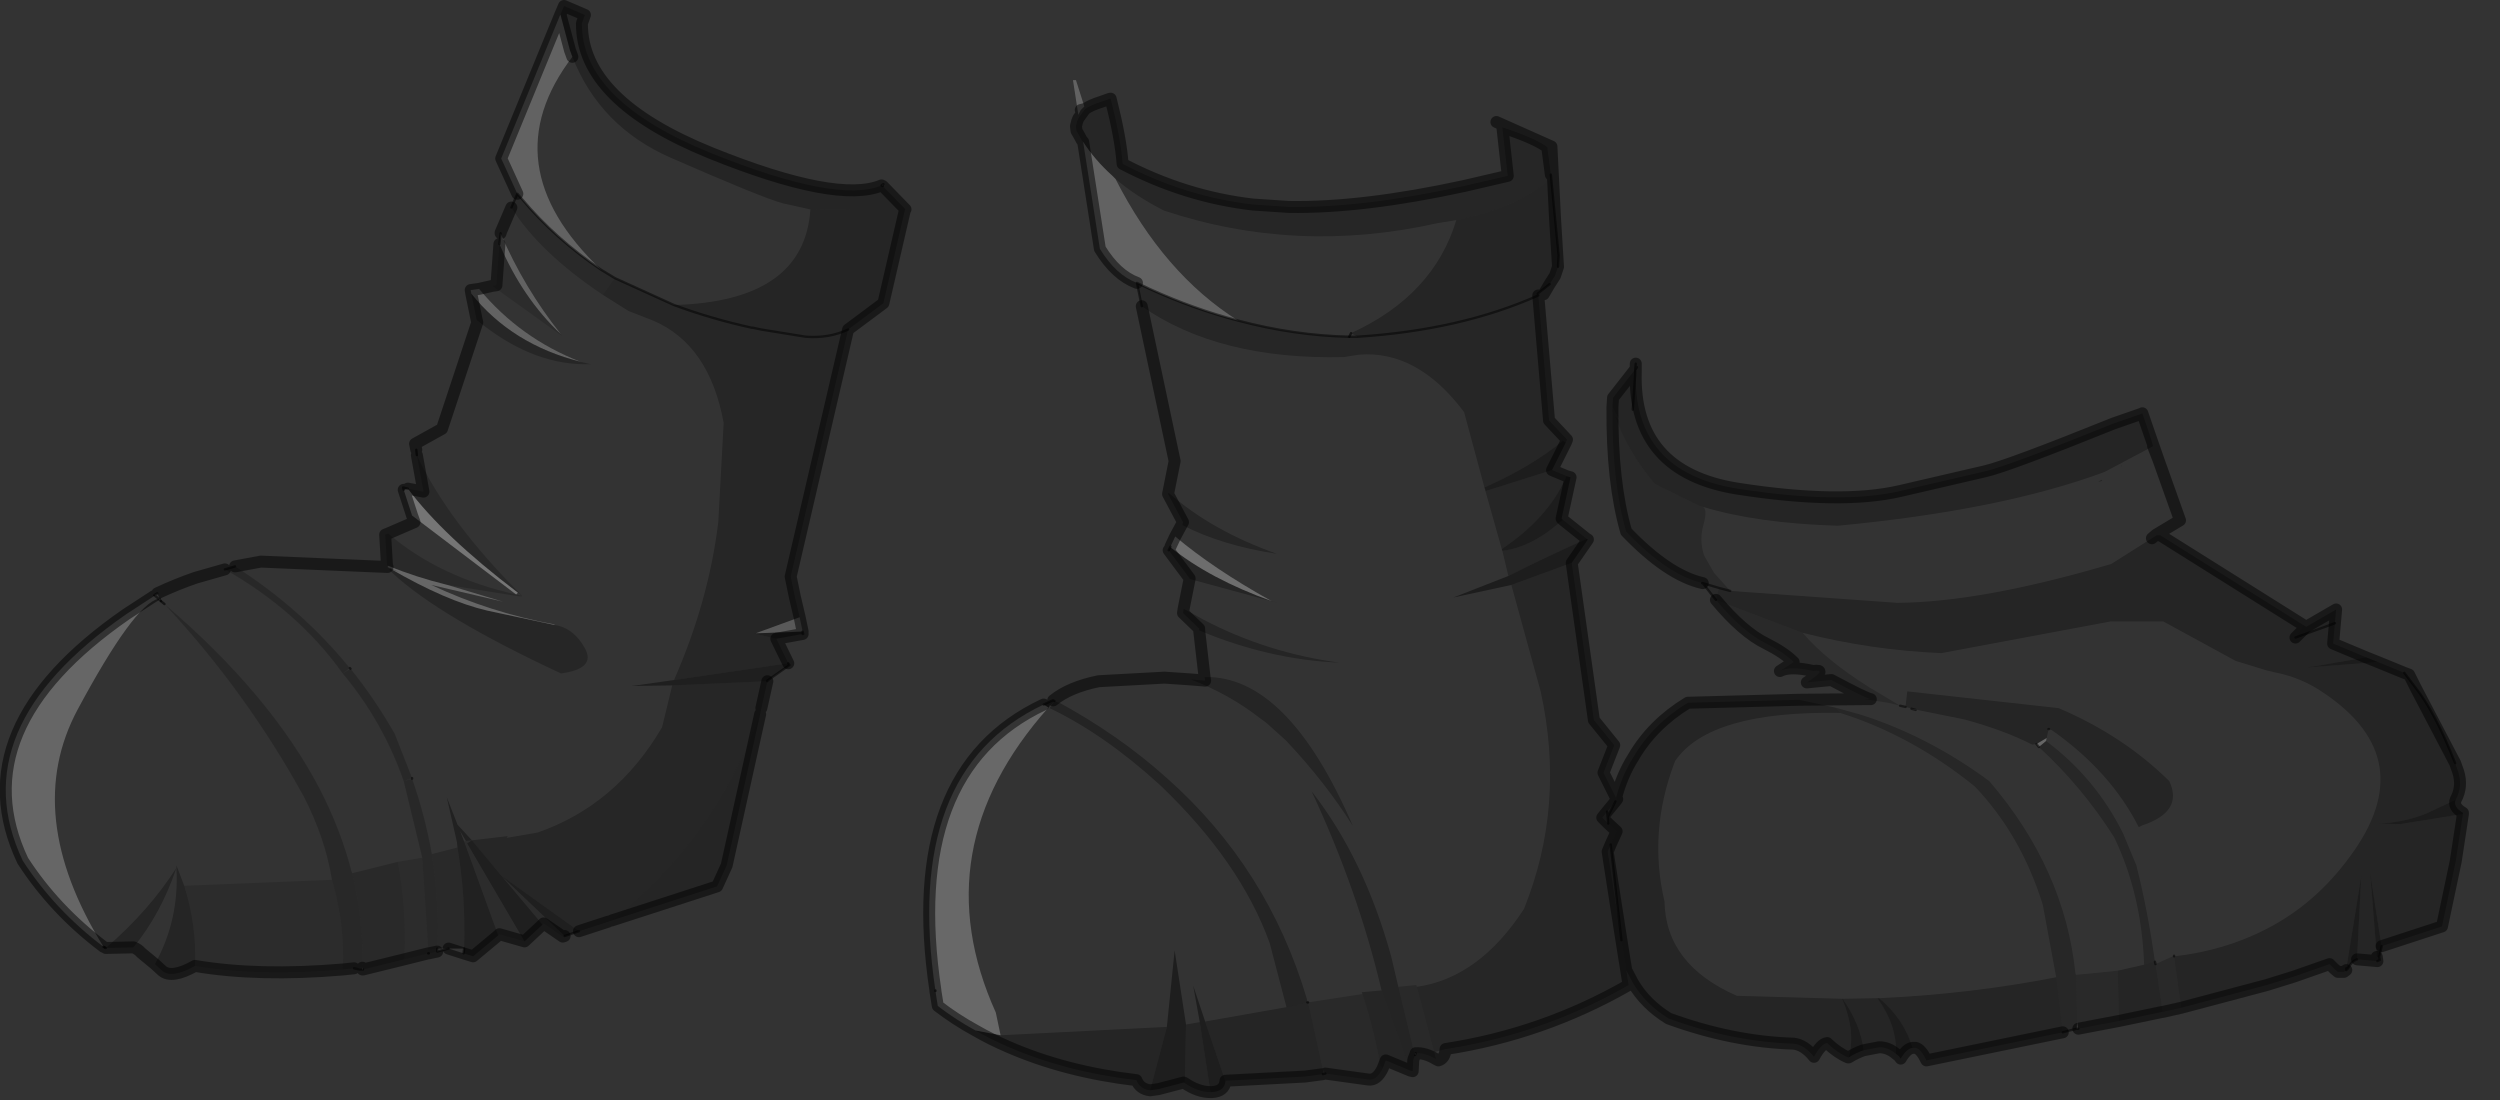 <?xml version="1.0" encoding="UTF-8" standalone="no"?>
<svg xmlns:xlink="http://www.w3.org/1999/xlink" height="92.0px" width="209.0px" xmlns="http://www.w3.org/2000/svg">
  <rect width="100%" height="100%" fill="#333333" stroke="none"/>
  <g transform="matrix(1.0, 0.0, 0.0, 1.0, 0.5, 0.5)">
    <path d="M179.2 35.8 L179.5 36.8 175.45 38.95 Q166.85 42.15 153.15 43.45 146.35 43.25 141.8 41.85 L141.6 41.8 137.85 39.95 Q135.6 37.3 134.5 34.25 L134.95 34.7 134.3 33.55 134.35 32.75 136.15 30.45 136.2 30.35 136.25 30.35 136.2 30.35 136.2 30.8 136.0 33.75 136.2 30.8 136.2 30.35 136.25 29.9 136.25 30.35 136.35 30.2 136.25 30.6 Q136.0 38.95 144.75 40.35 153.4 41.7 158.35 40.55 L165.45 38.9 Q167.4 38.45 176.2 34.9 L178.5 34.1 178.6 34.05 179.2 35.8 M136.25 30.35 L136.25 30.6 136.25 30.35 M174.9 39.8 L175.2 39.6 175.2 39.65 175.25 39.7 174.9 39.8 M176.85 38.4 L176.85 38.5 176.8 38.45 176.85 38.4 M176.0 46.65 L179.4 44.5 179.8 44.25 180.1 44.25 192.05 51.75 191.4 52.8 194.7 51.6 194.55 53.3 197.3 54.45 192.4 55.3 198.3 54.85 200.5 55.75 201.45 57.0 Q203.1 59.1 204.75 63.3 L205.0 64.0 Q205.4 65.25 204.8 66.35 L202.35 67.5 Q200.5 68.25 198.35 68.35 L200.15 68.4 205.4 67.55 204.8 71.5 203.65 76.95 198.6 78.6 197.65 72.5 198.2 79.5 198.4 79.5 198.45 79.75 198.25 79.85 196.55 79.7 196.9 72.75 195.65 80.45 195.8 80.45 195.65 80.6 195.45 80.75 195.2 80.75 194.95 80.75 194.65 80.5 194.25 80.1 191.25 81.15 189.0 81.85 181.85 83.75 181.25 79.45 181.3 79.45 Q185.55 78.95 189.0 77.15 193.1 75.05 196.0 71.05 201.95 62.95 193.8 57.45 191.95 56.15 189.65 55.7 L189.0 55.55 186.4 54.75 180.35 51.45 175.95 51.45 161.8 54.1 Q155.9 53.85 150.2 52.4 L142.95 49.65 143.2 48.65 144.15 48.9 158.1 49.9 Q165.15 49.85 176.0 46.65 M180.3 84.1 L180.25 84.1 176.65 84.85 176.55 80.65 178.75 80.15 179.65 79.9 179.7 80.1 180.3 84.1 M171.95 85.8 L160.55 88.15 Q160.1 87.2 159.65 87.1 L159.4 87.1 Q158.65 84.65 156.6 82.95 164.25 82.6 171.4 81.2 L171.95 85.8 M158.0 87.6 Q157.35 87.05 156.6 87.05 L155.3 87.3 Q155.05 85.15 153.55 83.0 L156.45 82.95 Q158.1 85.25 158.0 87.6 M154.05 87.9 L154.0 87.9 Q153.15 87.55 152.25 86.7 151.75 86.75 151.15 87.85 150.35 86.85 149.45 86.75 144.35 86.6 139.0 84.65 137.05 83.45 136.0 81.65 L135.45 80.6 135.05 78.1 134.15 70.1 134.65 69.0 133.95 68.35 133.9 67.8 134.55 66.5 134.7 66.3 134.6 66.2 Q135.1 64.3 136.05 62.8 137.65 60.05 140.6 58.25 L149.9 58.0 152.9 58.65 153.35 59.1 Q142.45 58.9 139.55 63.1 L139.45 63.35 Q137.3 69.1 138.65 74.85 138.75 80.15 144.7 82.75 L153.5 83.0 Q154.65 85.7 154.05 87.9 M117.8 87.7 L117.65 88.1 117.6 89.05 117.4 89.0 115.35 88.15 115.1 88.8 114.9 88.6 Q114.4 85.65 113.4 82.6 L113.35 82.45 115.0 82.3 117.05 88.0 117.8 87.7 M110.1 89.3 L108.6 89.5 101.95 89.85 101.95 89.9 100.25 84.9 107.05 83.7 108.55 83.4 108.8 83.3 108.85 83.3 110.1 88.95 110.1 89.3 M100.7 90.8 Q99.65 90.8 98.55 90.05 L98.45 90.0 98.55 90.0 98.65 85.15 99.8 84.95 100.7 90.8 M95.65 90.65 Q94.8 90.55 94.5 89.8 88.55 89.1 83.75 87.0 82.35 86.4 81.05 85.65 L83.15 86.05 97.05 85.35 95.65 90.65 M99.05 56.3 L100.25 56.4 100.2 56.1 Q107.15 55.95 112.6 68.55 110.3 64.9 107.05 61.45 L106.95 61.35 105.45 60.0 105.2 59.8 104.85 59.55 Q102.3 57.55 99.05 56.3 M99.75 52.2 L99.75 52.05 98.4 50.75 98.45 50.4 98.55 50.45 100.1 51.3 Q105.45 54.1 111.5 54.9 105.6 54.65 99.75 52.2 M98.95 47.9 L98.95 47.85 97.2 45.5 97.35 45.25 Q100.65 47.9 105.8 49.75 L106.5 49.95 98.95 47.9 M98.4 43.15 L97.15 40.8 97.2 40.7 Q100.85 43.9 106.25 45.8 101.65 45.1 98.35 43.4 L98.4 43.15 M204.75 63.3 L201.45 57.0 204.75 63.3 M158.8 58.6 L158.95 57.3 171.6 58.7 Q177.0 61.0 180.85 64.8 182.05 67.35 178.6 68.5 L178.3 68.65 Q175.95 64.0 171.05 60.55 L170.8 60.45 170.75 60.45 170.75 60.5 170.6 61.2 169.75 61.7 169.4 61.75 Q167.05 60.55 163.75 59.65 L159.8 58.85 159.3 58.75 159.2 58.7 158.8 58.6 M198.2 79.5 L198.25 79.85 198.2 79.5 M195.65 80.6 L195.65 80.45 195.65 80.6 M129.15 14.1 L129.5 17.75 129.8 20.85 129.75 21.8 129.5 22.55 129.05 23.25 128.05 24.05 128.1 24.2 Q121.6 27.1 113.0 27.65 L112.45 27.35 Q119.35 24.2 121.25 17.9 L121.35 17.9 122.6 17.6 Q126.8 16.55 129.15 14.4 L129.15 14.1 M129.5 17.75 L129.75 21.8 129.5 17.75 M67.25 17.0 L67.6 17.0 70.65 17.05 75.15 17.05 73.35 24.85 70.4 27.05 Q68.8 27.8 66.85 27.65 L63.15 27.05 62.45 26.9 62.35 26.9 Q58.95 26.15 55.85 25.0 66.75 24.7 67.25 17.0 M50.65 76.45 Q59.2 69.75 63.05 59.2 L60.25 71.85 59.45 73.6 50.65 76.45 M8.35 78.75 Q11.95 75.65 14.25 72.05 L14.25 71.85 14.9 73.55 Q15.95 76.9 15.8 80.25 13.85 81.35 13.05 80.65 L12.45 80.1 Q14.5 76.4 14.25 72.05 12.95 75.9 10.65 78.7 L8.35 78.75" fill="#000000" fill-opacity="0.282" fill-rule="evenodd" stroke="none"/>
    <path d="M176.0 46.65 L175.7 46.7 176.0 46.65 M192.05 51.75 L192.3 51.9 194.8 50.45 194.7 51.6 191.4 52.8 192.05 51.75 M192.3 51.9 L191.4 52.8 192.3 51.9" fill="#000000" fill-opacity="0.314" fill-rule="evenodd" stroke="none"/>
    <path d="M197.3 54.45 L198.3 54.85 192.4 55.3 197.3 54.45 M204.8 66.35 Q204.55 66.95 205.4 67.45 L205.4 67.55 200.15 68.4 198.35 68.35 Q200.5 68.25 202.35 67.5 L204.8 66.35 M198.6 78.6 L198.6 78.65 198.4 79.5 198.2 79.5 197.65 72.5 198.6 78.6 M196.55 79.7 Q196.1 79.85 195.8 80.45 L195.65 80.45 196.9 72.75 196.55 79.7 M159.4 87.1 Q158.9 87.15 158.4 88.0 L158.25 87.8 158.0 87.6 Q158.1 85.25 156.45 82.95 L156.6 82.95 Q158.65 84.65 159.4 87.1 M155.3 87.3 Q154.7 87.5 154.05 87.9 154.65 85.7 153.5 83.0 L153.55 83.0 Q155.05 85.15 155.3 87.3" fill="#000000" fill-opacity="0.443" fill-rule="evenodd" stroke="none"/>
    <path d="M173.25 85.5 L173.1 85.5 173.15 84.95 173.25 85.5 M170.6 61.2 L170.55 61.45 169.95 61.95 169.75 61.7 170.6 61.2 M159.8 58.85 L159.65 58.85 159.3 58.75 159.8 58.85 M73.35 14.9 L73.3 15.05 73.25 14.95 73.35 14.9 M12.45 49.3 L12.4 49.25 12.3 49.2 12.4 49.25 12.65 49.1 12.85 49.55 12.9 49.7 12.75 49.55 12.45 49.3 M38.25 79.2 L37.0 78.8 36.05 79.05 36.05 78.8 37.0 78.8 38.3 78.8 38.25 79.2" fill="#666666" fill-rule="evenodd" stroke="none"/>
    <path d="M117.85 87.55 L117.8 87.7 117.75 87.6 117.85 87.55 M29.85 80.55 L29.8 80.55 29.8 80.4 29.85 80.55" fill="#c4c4c4" fill-rule="evenodd" stroke="none"/>
    <path d="M173.1 85.5 L171.95 85.8 171.4 81.2 170.3 75.25 170.25 75.05 Q168.45 69.3 164.6 65.25 159.35 61.0 153.35 59.1 L152.9 58.65 154.7 59.15 154.9 59.2 Q160.65 61.0 165.8 64.8 172.1 72.15 173.0 80.85 L173.05 81.0 173.15 84.95 173.1 85.5 M170.55 61.45 Q174.7 64.55 177.0 69.2 L178.1 71.85 Q179.05 75.6 179.65 79.9 L178.75 80.15 Q178.55 74.3 176.25 69.5 173.55 65.25 169.95 61.95 L170.55 61.45" fill="#000000" fill-opacity="0.243" fill-rule="evenodd" stroke="none"/>
    <path d="M181.25 79.4 L181.25 79.45 181.25 79.4" fill="#a2a2a2" fill-rule="evenodd" stroke="none"/>
    <path d="M135.45 80.6 L135.65 81.85 Q128.5 85.95 120.35 87.2 L119.4 87.45 117.95 82.0 Q123.15 81.25 126.9 75.5 130.4 66.85 128.3 57.3 L125.85 48.4 130.9 46.55 130.9 46.6 132.75 59.7 134.45 61.8 133.55 64.1 134.6 66.2 134.7 66.3 134.55 66.5 133.85 67.35 133.45 67.85 133.95 68.35 134.65 69.0 134.15 70.1 133.9 70.7 135.05 78.1 135.45 80.6 M94.95 25.1 L94.55 23.15 95.6 23.65 Q99.35 25.35 103.0 26.3 107.7 27.55 112.3 27.65 L113.0 27.65 Q121.6 27.1 128.1 24.2 L129.0 34.65 130.5 36.25 130.4 36.5 130.15 36.35 Q127.55 38.5 123.6 40.25 L123.7 40.55 129.25 38.8 130.45 39.3 130.35 39.55 Q128.85 42.85 125.05 45.4 L123.6 40.25 121.9 33.95 Q118.0 28.75 113.1 29.15 L111.85 29.35 Q101.4 29.6 94.95 25.1 M90.05 11.35 L89.95 11.25 89.65 10.7 89.5 10.45 89.45 10.05 89.55 9.65 89.65 9.4 90.15 8.7 90.25 8.6 Q90.65 8.3 91.6 8.0 L92.3 7.75 92.35 7.75 Q93.2 11.1 93.35 13.2 98.6 15.95 104.25 16.6 L107.25 16.8 Q113.4 16.9 121.9 15.05 L125.55 14.2 125.1 10.15 Q127.85 11.05 128.85 11.8 L129.15 14.1 129.15 14.4 Q126.8 16.55 122.6 17.6 L121.35 17.9 121.25 17.9 119.7 18.15 Q107.9 20.8 96.8 17.1 94.45 15.9 92.75 14.45 L92.5 14.2 Q91.0 12.85 90.05 11.35 M125.1 45.55 Q127.6 45.25 130.15 42.95 L132.15 44.55 Q128.85 46.0 125.6 47.65 L125.1 45.55 M55.85 25.0 Q58.95 26.15 62.35 26.9 L62.45 26.9 63.15 27.05 66.85 27.65 Q68.8 27.8 70.4 27.05 L65.6 47.7 65.95 49.4 66.35 51.1 62.65 52.45 62.45 52.45 64.4 52.9 65.4 54.95 55.85 56.35 Q58.75 49.75 59.55 43.15 L60.0 34.85 Q58.8 28.3 54.1 26.3 L52.05 25.5 49.9 24.15 50.9 22.75 55.85 25.0 M38.95 69.75 L41.95 69.4 41.85 69.55 44.45 69.1 Q51.05 66.8 54.85 60.3 L55.7 56.8 63.65 56.45 63.15 58.7 63.05 59.2 Q59.2 69.75 50.65 76.45 L50.35 76.55 47.9 77.35 41.4 72.7 38.95 69.75" fill="#000000" fill-opacity="0.263" fill-rule="evenodd" stroke="none"/>
    <path d="M181.85 83.75 L180.3 84.1 179.7 80.1 181.25 79.4 181.25 79.45 181.85 83.75 M176.65 84.85 L173.25 85.5 173.15 84.95 173.05 81.0 176.55 80.65 176.65 84.85 M119.55 88.05 Q118.65 87.5 117.85 87.55 L117.75 87.6 116.4 82.0 117.9 81.85 117.95 82.0 119.4 87.45 119.55 88.05 M115.1 88.8 Q114.6 89.85 113.9 89.75 L110.3 89.25 110.1 88.95 108.85 83.3 113.4 82.6 Q114.4 85.65 114.9 88.6 L115.1 88.8 M150.2 52.4 Q152.1 54.65 155.75 56.95 L158.35 58.5 157.35 58.25 155.35 57.95 155.9 57.95 Q155.5 57.9 152.6 56.35 L150.55 56.55 Q152.35 55.4 151.1 55.6 149.15 55.15 148.3 55.6 L149.45 54.85 Q148.65 54.05 147.15 53.3 145.2 52.35 142.95 49.65 L142.55 49.15 141.85 48.25 Q138.95 47.6 135.45 43.95 134.25 39.8 134.3 33.55 L134.95 34.7 134.5 34.25 Q135.6 37.3 137.85 39.95 L141.6 41.8 141.8 41.85 Q142.3 42.0 141.9 43.4 141.55 44.65 141.95 45.9 L142.05 46.1 142.8 47.4 144.15 48.9 143.2 48.65 141.85 48.25 141.8 48.25 141.85 48.25 141.8 48.25 141.85 48.25 143.2 48.65 142.95 49.65 150.2 52.4 M42.75 15.7 L43.1 16.1 Q45.9 19.45 49.75 22.05 L50.9 22.75 49.9 24.15 Q44.6 20.6 42.25 16.85 L42.75 15.7 M35.6 70.9 L37.75 70.35 Q38.45 74.55 38.3 78.8 L37.0 78.8 36.05 78.8 Q36.25 74.9 35.6 70.9 M29.8 80.4 Q29.9 76.4 28.95 72.5 L32.75 71.55 Q33.5 75.55 33.3 79.7 L29.85 80.55 29.8 80.4" fill="#000000" fill-opacity="0.2" fill-rule="evenodd" stroke="none"/>
    <path d="M129.25 38.8 L123.7 40.55 123.6 40.25 Q127.55 38.5 130.15 36.35 L130.4 36.5 129.25 38.8 M130.45 39.3 L130.8 39.4 130.05 42.85 130.15 42.95 Q127.6 45.25 125.1 45.55 L125.05 45.4 Q128.85 42.85 130.35 39.55 L130.45 39.3 M132.15 44.55 L132.25 44.6 130.9 46.55 125.85 48.4 121.0 49.45 125.6 47.65 Q128.85 46.0 132.15 44.55" fill="#000000" fill-opacity="0.431" fill-rule="evenodd" stroke="none"/>
    <path d="M94.55 23.15 Q92.8 22.5 91.45 20.3 L90.05 11.35 Q91.0 12.85 92.5 14.2 L92.75 14.45 Q96.8 22.4 103.0 26.3 99.35 25.35 95.6 23.65 L94.55 23.15 M89.85 8.7 L89.65 9.1 89.2 6.2 89.45 6.2 90.15 8.4 89.85 8.7 M46.35 0.7 L47.15 3.7 47.35 4.25 Q40.5 13.25 49.75 22.05 45.9 19.45 43.1 16.1 L42.75 15.7 41.4 12.75 46.35 0.7 M46.4 27.45 Q43.2 24.45 41.25 19.9 L41.35 19.0 Q43.3 23.55 46.4 27.45 M38.9 24.05 L38.85 23.75 39.55 23.65 Q43.0 27.8 48.05 29.75 42.3 28.3 38.9 24.05" fill="#f2f2f2" fill-opacity="0.251" fill-rule="evenodd" stroke="none"/>
    <path d="M97.35 45.2 L97.75 44.35 Q100.95 47.05 105.8 49.75 100.65 47.9 97.35 45.25 L97.35 45.2" fill="#ffffff" fill-opacity="0.282" fill-rule="evenodd" stroke="none"/>
    <path d="M86.75 58.4 L87.5 58.05 87.55 58.05 87.65 58.1 87.15 58.65 86.75 58.4 M107.05 83.7 L105.65 78.35 Q103.2 71.55 96.5 65.15 91.85 60.9 87.25 58.7 L87.65 58.1 Q88.4 58.45 87.7 58.05 93.0 60.9 97.05 64.55 105.5 72.05 108.75 83.0 L108.8 83.3 108.55 83.4 107.05 83.7 M115.0 82.3 Q113.05 74.0 109.15 65.65 113.55 71.3 115.8 79.45 L116.4 82.0 117.75 87.6 117.8 87.7 117.05 88.0 115.0 82.3" fill="#000000" fill-opacity="0.302" fill-rule="evenodd" stroke="none"/>
    <path d="M81.05 85.65 Q79.4 84.75 77.9 83.6 L77.7 82.35 77.7 82.3 Q74.95 63.95 86.75 58.4 L87.15 58.65 Q76.6 70.5 82.75 84.15 L83.15 86.05 81.05 85.65" fill="#eeeeee" fill-opacity="0.282" fill-rule="evenodd" stroke="none"/>
    <path d="M101.95 89.9 Q101.85 90.75 100.8 90.8 L100.7 90.8 99.8 84.95 99.25 81.9 100.25 84.9 101.95 89.9 M98.45 90.0 L96.35 90.55 95.65 90.65 97.05 85.35 97.7 78.95 98.65 85.15 98.55 90.0 98.45 90.0" fill="#000000" fill-opacity="0.412" fill-rule="evenodd" stroke="none"/>
    <path d="M75.15 17.05 L70.65 17.05 67.6 17.0 67.25 17.0 67.2 17.0 64.95 16.5 Q63.25 16.05 55.6 12.7 49.65 10.1 47.35 4.25 L47.15 3.7 46.35 0.7 46.65 0.0 48.4 0.75 48.15 1.45 Q48.1 7.9 58.95 12.3 69.5 16.55 73.2 15.0 L73.3 15.05 75.2 17.0 75.15 17.05" fill="#000000" fill-opacity="0.271" fill-rule="evenodd" stroke="none"/>
    <path d="M40.65 23.4 L41.0 23.35 41.25 19.9 Q43.2 24.45 46.4 27.45 L46.5 27.6 40.65 23.4 M27.25 73.05 Q28.35 76.8 28.15 80.55 21.1 81.15 15.8 80.25 15.95 76.9 14.9 73.55 L27.25 73.05 M32.75 71.55 L34.8 71.2 35.3 78.9 36.05 78.8 36.05 79.05 35.35 79.2 35.3 79.2 33.3 79.7 Q33.5 75.55 32.75 71.55 M38.3 69.85 L38.45 69.8 38.95 69.75 38.55 70.0 43.35 78.2 41.25 77.6 41.15 77.7 38.3 69.85 M66.6 52.3 L66.65 52.5 66.6 52.5 66.6 52.3 M46.7 77.75 L46.55 77.8 44.95 76.7 44.85 76.8 41.45 72.75 46.7 77.75" fill="#000000" fill-opacity="0.133" fill-rule="evenodd" stroke="none"/>
    <path d="M48.05 29.75 L48.9 29.95 48.3 29.95 Q43.8 29.9 39.35 26.25 L38.9 24.05 Q42.3 28.3 48.05 29.75 M45.85 51.75 L46.15 51.8 Q47.55 52.15 48.4 53.7 49.35 55.4 46.4 55.8 36.3 51.1 32.3 47.4 L32.1 47.2 32.05 47.15 32.0 47.1 32.1 47.1 32.15 47.05 32.35 47.2 32.15 47.05 Q36.8 49.75 40.25 50.55 L45.85 51.75" fill="#000000" fill-opacity="0.251" fill-rule="evenodd" stroke="none"/>
    <path d="M42.8 49.05 L42.65 49.2 33.95 42.6 33.25 40.45 33.6 40.35 Q36.55 44.3 42.8 49.05" fill="#ffffff" fill-opacity="0.322" fill-rule="evenodd" stroke="none"/>
    <path d="M34.35 37.55 Q37.0 43.2 43.15 49.3 L43.15 49.35 42.85 49.35 36.9 48.4 Q34.25 47.75 31.95 46.8 L31.85 46.75 31.7 44.2 31.95 44.1 Q36.2 47.75 42.65 49.2 L43.15 49.3 42.8 49.05 Q36.55 44.3 33.6 40.35 L34.9 40.6 34.35 37.55" fill="#000000" fill-opacity="0.192" fill-rule="evenodd" stroke="none"/>
    <path d="M36.9 48.4 L41.55 49.8 35.55 48.4 Q40.45 50.7 45.85 51.7 L45.85 51.75 40.25 50.55 Q36.8 49.75 32.15 47.05 L32.9 47.35 32.15 47.0 32.05 47.0 31.9 46.9 31.95 46.8 Q34.25 47.75 36.9 48.4 M12.45 49.3 L12.75 49.55 Q10.7 50.05 6.0 58.8 1.3 67.55 8.15 78.65 4.05 75.55 1.4 71.45 -3.8 60.45 10.05 50.85 L12.35 49.35 12.45 49.3" fill="#ffffff" fill-opacity="0.251" fill-rule="evenodd" stroke="none"/>
    <path d="M12.35 49.25 L12.4 49.25 12.45 49.3 12.3 49.3 12.35 49.25" fill="#000000" fill-rule="evenodd" stroke="none"/>
    <path d="M12.4 49.25 L12.35 49.25 12.3 49.2 12.4 49.25" fill="#a02329" fill-rule="evenodd" stroke="none"/>
    <path d="M19.15 46.85 Q24.7 50.4 28.7 55.3 L28.75 55.35 28.15 55.8 Q24.4 50.55 18.3 47.1 L19.15 46.85 M28.8 55.4 Q30.85 57.95 32.5 60.85 L33.95 64.55 33.25 64.8 33.95 64.6 Q35.05 67.75 35.6 70.9 36.25 74.9 36.05 78.8 L35.3 78.9 34.8 71.2 33.25 64.8 Q31.5 59.8 28.15 55.8 L28.8 55.4 M27.25 73.05 Q26.7 69.6 24.9 66.1 20.1 57.35 13.25 50.0 22.05 57.5 26.2 65.4 L26.25 65.5 Q28.0 68.9 28.9 72.4 L28.95 72.5 Q29.9 76.4 29.8 80.4 L29.1 80.45 28.15 80.55 Q28.35 76.8 27.25 73.05" fill="#090909" fill-opacity="0.251" fill-rule="evenodd" stroke="none"/>
    <path d="M37.75 70.35 L37.7 69.9 36.85 66.15 37.75 68.45 38.95 69.75 38.45 69.8 37.95 68.95 38.3 69.85 41.15 77.7 39.05 79.45 38.25 79.2 38.3 78.8 Q38.45 74.55 37.75 70.35" fill="#000000" fill-opacity="0.361" fill-rule="evenodd" stroke="none"/>
    <path d="M38.95 69.75 L41.4 72.7 47.9 77.35 46.7 77.75 41.45 72.75 44.85 76.8 43.35 78.2 38.55 70.0 38.95 69.75" fill="#000000" fill-opacity="0.4" fill-rule="evenodd" stroke="none"/>
    <path d="M62.65 52.45 L66.35 51.1 66.6 52.3 62.65 52.45" fill="#bbbbbb" fill-opacity="0.282" fill-rule="evenodd" stroke="none"/>
    <path d="M55.7 56.8 L52.3 56.85 55.85 56.35 65.4 54.95 65.5 55.1 63.65 56.4 63.65 56.45 55.7 56.8 M64.4 52.9 L62.45 52.45 62.65 52.45 66.6 52.3 66.6 52.5 64.4 52.9" fill="#000000" fill-opacity="0.392" fill-rule="evenodd" stroke="none"/>
    <path d="M179.2 35.8 L178.6 34.05 M178.5 34.1 L176.2 34.9 Q167.4 38.45 165.45 38.9 L158.35 40.55 Q153.4 41.7 144.75 40.35 136.0 38.95 136.25 30.6 L136.25 30.35 136.25 29.9 M179.4 44.5 L179.75 44.2 181.75 43.0 179.95 37.95 179.5 36.8 M179.8 44.25 L179.75 44.2 M179.8 44.25 L180.1 44.25 192.05 51.75 192.3 51.9 194.8 50.45 194.7 51.6 194.55 53.3 197.3 54.45 198.3 54.85 200.5 55.75 200.9 55.9 201.45 57.0 204.75 63.3 205.0 64.0 Q205.4 65.25 204.8 66.35 204.55 66.95 205.4 67.45 L205.4 67.55 204.8 71.5 203.65 76.95 198.6 78.6 M198.25 79.85 L196.55 79.7 M195.65 80.6 L195.45 80.75 195.2 80.75 194.95 80.75 194.65 80.5 194.25 80.1 191.25 81.15 189.0 81.85 181.85 83.75 180.3 84.1 180.25 84.1 176.65 84.85 173.25 85.5 M171.95 85.8 L160.55 88.15 Q160.1 87.2 159.65 87.1 L159.4 87.1 Q158.9 87.15 158.4 88.0 L158.25 87.8 158.0 87.6 Q157.35 87.05 156.6 87.05 L155.3 87.3 Q154.7 87.5 154.05 87.9 L154.0 87.9 Q153.15 87.55 152.25 86.7 151.75 86.75 151.15 87.85 150.35 86.85 149.45 86.75 144.35 86.6 139.0 84.65 137.05 83.45 136.0 81.65 L135.45 80.6 135.65 81.85 Q128.5 85.95 120.35 87.2 120.3 88.0 119.75 88.15 L119.55 88.05 Q118.65 87.5 117.85 87.55 M117.8 87.7 L117.65 88.1 117.6 89.05 117.4 89.0 115.35 88.15 115.1 88.8 Q114.6 89.85 113.9 89.75 L110.3 89.25 M110.1 89.3 L108.6 89.5 101.95 89.85 101.95 89.9 Q101.85 90.75 100.8 90.8 L100.7 90.8 Q99.65 90.8 98.55 90.05 L98.45 90.0 96.35 90.55 95.65 90.65 Q94.8 90.55 94.5 89.8 88.55 89.1 83.75 87.0 82.35 86.4 81.05 85.65 79.4 84.75 77.9 83.6 L77.7 82.35 M77.7 82.3 Q74.95 63.95 86.75 58.4 M87.55 58.05 Q88.9 56.95 91.35 56.45 L96.85 56.15 99.05 56.3 100.25 56.4 100.2 56.1 99.75 52.2 99.75 52.05 98.4 50.75 98.45 50.4 98.95 47.9 98.95 47.85 97.2 45.5 M97.35 45.2 L97.75 44.35 98.4 43.15 97.15 40.8 97.7 38.05 94.95 25.1 M94.55 23.15 Q92.8 22.5 91.45 20.3 L90.05 11.35 89.95 11.25 89.65 10.7 89.5 10.45 89.45 10.05 89.55 9.65 89.65 9.4 90.15 8.7 90.25 8.6 89.85 8.7 M179.95 37.95 L179.2 35.8 M191.4 52.8 L192.3 51.9 M198.25 79.85 L198.2 79.5 M129.15 14.1 L128.85 11.8 Q127.85 11.05 125.1 10.15 L125.55 14.2 121.9 15.05 Q113.4 16.9 107.25 16.8 L104.25 16.6 Q98.6 15.95 93.35 13.2 93.2 11.1 92.35 7.75 L92.3 7.75 91.6 8.0 Q90.65 8.3 90.25 8.6 M129.5 17.75 L129.2 11.75 124.6 9.7 M129.75 21.8 L129.5 22.55 129.05 23.25 128.55 24.1 M129.75 21.8 L129.5 17.75 M136.2 30.35 L136.15 30.45 134.35 32.75 134.3 33.55 Q134.25 39.8 135.45 43.95 138.95 47.6 141.85 48.25 M130.4 36.5 L130.5 36.25 129.0 34.65 128.1 24.2 M129.25 38.8 L130.4 36.5 M130.45 39.3 L129.25 38.8 M130.15 42.95 L130.05 42.85 130.8 39.4 130.45 39.3 M130.15 42.95 L132.15 44.55 132.25 44.6 130.9 46.55 130.9 46.6 132.75 59.7 134.45 61.8 133.55 64.1 134.6 66.2 Q135.1 64.3 136.05 62.8 137.65 60.05 140.6 58.25 L149.9 58.0 155.35 57.95 155.9 57.95 Q155.5 57.9 152.6 56.35 L150.55 56.55 Q152.35 55.4 151.1 55.6 149.15 55.15 148.3 55.6 L149.45 54.85 Q148.65 54.05 147.15 53.3 145.2 52.35 142.95 49.65 M133.95 68.35 L133.45 67.85 133.85 67.35 134.55 66.5 134.7 66.3 134.6 66.2 M134.15 70.1 L133.9 70.7 135.05 78.1 135.45 80.6 M134.15 70.1 L134.65 69.0 133.95 68.35 M75.15 17.05 L75.2 17.0 73.3 15.05 M73.2 15.0 Q69.5 16.55 58.95 12.3 48.1 7.9 48.15 1.45 L48.4 0.75 46.65 0.0 46.35 0.7 47.15 3.7 47.35 4.25 M70.4 27.05 L73.35 24.85 75.15 17.05 M42.75 15.7 L41.4 12.75 46.35 0.7 M41.25 19.9 L41.0 23.35 40.65 23.4 39.55 23.65 38.85 23.75 38.9 24.05 39.35 26.25 39.4 26.45 36.45 35.35 34.2 36.6 34.3 37.1 M41.35 19.0 L41.35 18.95 42.25 16.85 M31.9 46.9 L21.3 46.45 19.15 46.85 M65.4 54.95 L64.4 52.9 66.6 52.5 M66.35 51.1 L65.95 49.4 65.6 47.7 70.4 27.05 M33.25 40.45 L33.95 42.6 34.15 43.15 31.95 44.1 31.7 44.2 31.85 46.75 M8.15 78.65 Q4.05 75.55 1.4 71.45 -3.8 60.45 10.05 50.85 L12.35 49.35 12.45 49.3 M18.3 47.1 L15.85 47.8 Q14.25 48.35 12.65 49.1 M34.35 37.55 L34.9 40.6 33.6 40.35 M28.15 80.55 L29.1 80.45 M47.9 77.35 L50.35 76.55 M63.15 58.7 L63.65 56.45 M10.65 78.7 L8.35 78.75 M12.45 80.1 L11.3 79.15 Q11.05 78.85 10.65 78.7 M12.45 80.1 L13.05 80.65 Q13.85 81.35 15.8 80.25 21.1 81.15 28.15 80.55 M38.25 79.2 L37.0 78.8 M36.05 79.05 L35.35 79.2 M35.3 79.2 L33.3 79.7 29.85 80.55 M38.25 79.2 L39.05 79.45 41.15 77.7 41.25 77.6 43.35 78.2 44.85 76.8 44.95 76.7 46.55 77.8 46.7 77.75 M29.8 80.4 L29.8 80.55 M66.35 51.1 L66.6 52.3 M63.05 59.2 L60.25 71.85 59.45 73.6 50.65 76.45" fill="none" stroke="#000000" stroke-linecap="round" stroke-linejoin="round" stroke-opacity="0.502" stroke-width="1.0"/>
    <path d="M136.25 30.35 L136.2 30.35 136.2 30.8 136.0 33.75 M201.45 57.0 Q203.1 59.1 204.75 63.3 M198.6 78.6 L198.6 78.65 198.4 79.5 198.45 79.75 198.25 79.85 M196.55 79.7 Q196.1 79.85 195.8 80.45 L195.65 80.6 195.65 80.45 M173.25 85.5 L173.1 85.5 171.95 85.8 M117.85 87.55 L117.8 87.7 M110.3 89.25 L110.1 89.3 M86.75 58.4 L87.5 58.05 87.55 58.05 87.65 58.1 M97.2 45.5 L97.35 45.2 M94.95 25.1 L94.55 23.15 95.6 23.65 Q99.35 25.35 103.0 26.3 107.7 27.55 112.3 27.65 L113.0 27.65 Q121.6 27.1 128.1 24.2 L128.05 24.05 129.05 23.25 M200.5 55.75 L201.45 57.0 M158.35 58.5 L158.8 58.6 M170.8 60.45 L170.75 60.45 M179.65 79.9 L179.7 80.1 M181.25 79.4 L181.25 79.45 M191.4 52.8 L194.7 51.6 M169.95 61.95 L169.75 61.7 M129.15 14.1 L129.5 17.75 129.8 20.85 129.75 21.8 M136.25 29.9 L136.2 30.35 M136.35 30.2 L136.25 30.35 M142.95 49.65 L142.55 49.15 141.85 48.25 141.8 48.25 141.85 48.25 143.2 48.65 144.15 48.9 M159.3 58.75 L159.65 58.85 M133.85 67.35 L133.9 67.8 134.55 66.5 M135.05 78.1 L134.15 70.1 M133.95 68.35 L133.9 67.8 M55.85 25.0 Q58.95 26.15 62.35 26.9 L62.45 26.9 63.15 27.05 66.85 27.65 Q68.8 27.8 70.4 27.05 M73.25 14.95 L73.2 15.0 M73.35 14.9 L73.25 14.95 73.3 15.05 M42.75 15.7 L43.1 16.1 Q45.9 19.45 49.75 22.05 L50.9 22.75 55.85 25.0 M42.25 16.85 L42.75 15.7 M41.25 19.9 L41.35 19.0 M28.75 55.35 L28.8 55.4 M33.95 64.55 L33.95 64.6 M12.45 49.3 L12.4 49.25 12.65 49.1 M12.45 49.3 L12.75 49.55 12.9 49.7 12.85 49.55 M19.15 46.85 L18.3 47.1 M33.6 40.35 L33.2 40.25 33.25 40.45 M8.25 78.7 L8.3 78.75 8.35 78.75 M12.95 49.75 L12.9 49.7 M37.0 78.8 L36.05 79.05 36.05 78.8 M29.85 80.55 L29.8 80.55 29.55 80.55 29.1 80.45 M38.3 78.8 L38.25 79.2 M66.6 52.3 L66.65 52.5 66.6 52.5 M65.4 54.95 L65.5 55.1 63.65 56.4 63.65 56.45 M47.9 77.35 L46.7 77.75" fill="none" stroke="#000000" stroke-linecap="round" stroke-linejoin="round" stroke-opacity="0.502" stroke-width="0.2"/>
    <path d="M77.7 82.35 L77.7 82.3 M112.45 27.35 L112.3 27.65 M108.8 83.3 L108.85 83.3 M34.3 37.1 L34.35 37.55 M8.15 78.65 L8.25 78.7 M13.25 50.0 L12.95 49.75 M35.35 79.2 L35.3 79.2" fill="none" stroke="#000000" stroke-linecap="round" stroke-linejoin="round" stroke-opacity="0.58" stroke-width="0.2"/>
    <path d="M208.0 91.0 L0.0 91.0 0.0 0.0 208.0 0.0 208.0 91.0" fill="#abb0ba" fill-opacity="0.0" fill-rule="evenodd" stroke="none"/>
    <path d="M208.0 91.0 L0.0 91.0 0.0 0.0 208.0 0.0 208.0 91.0 Z" fill="none" stroke="#302648" stroke-linecap="round" stroke-linejoin="round" stroke-opacity="0.0" stroke-width="1.0"/>
  </g>
</svg>
